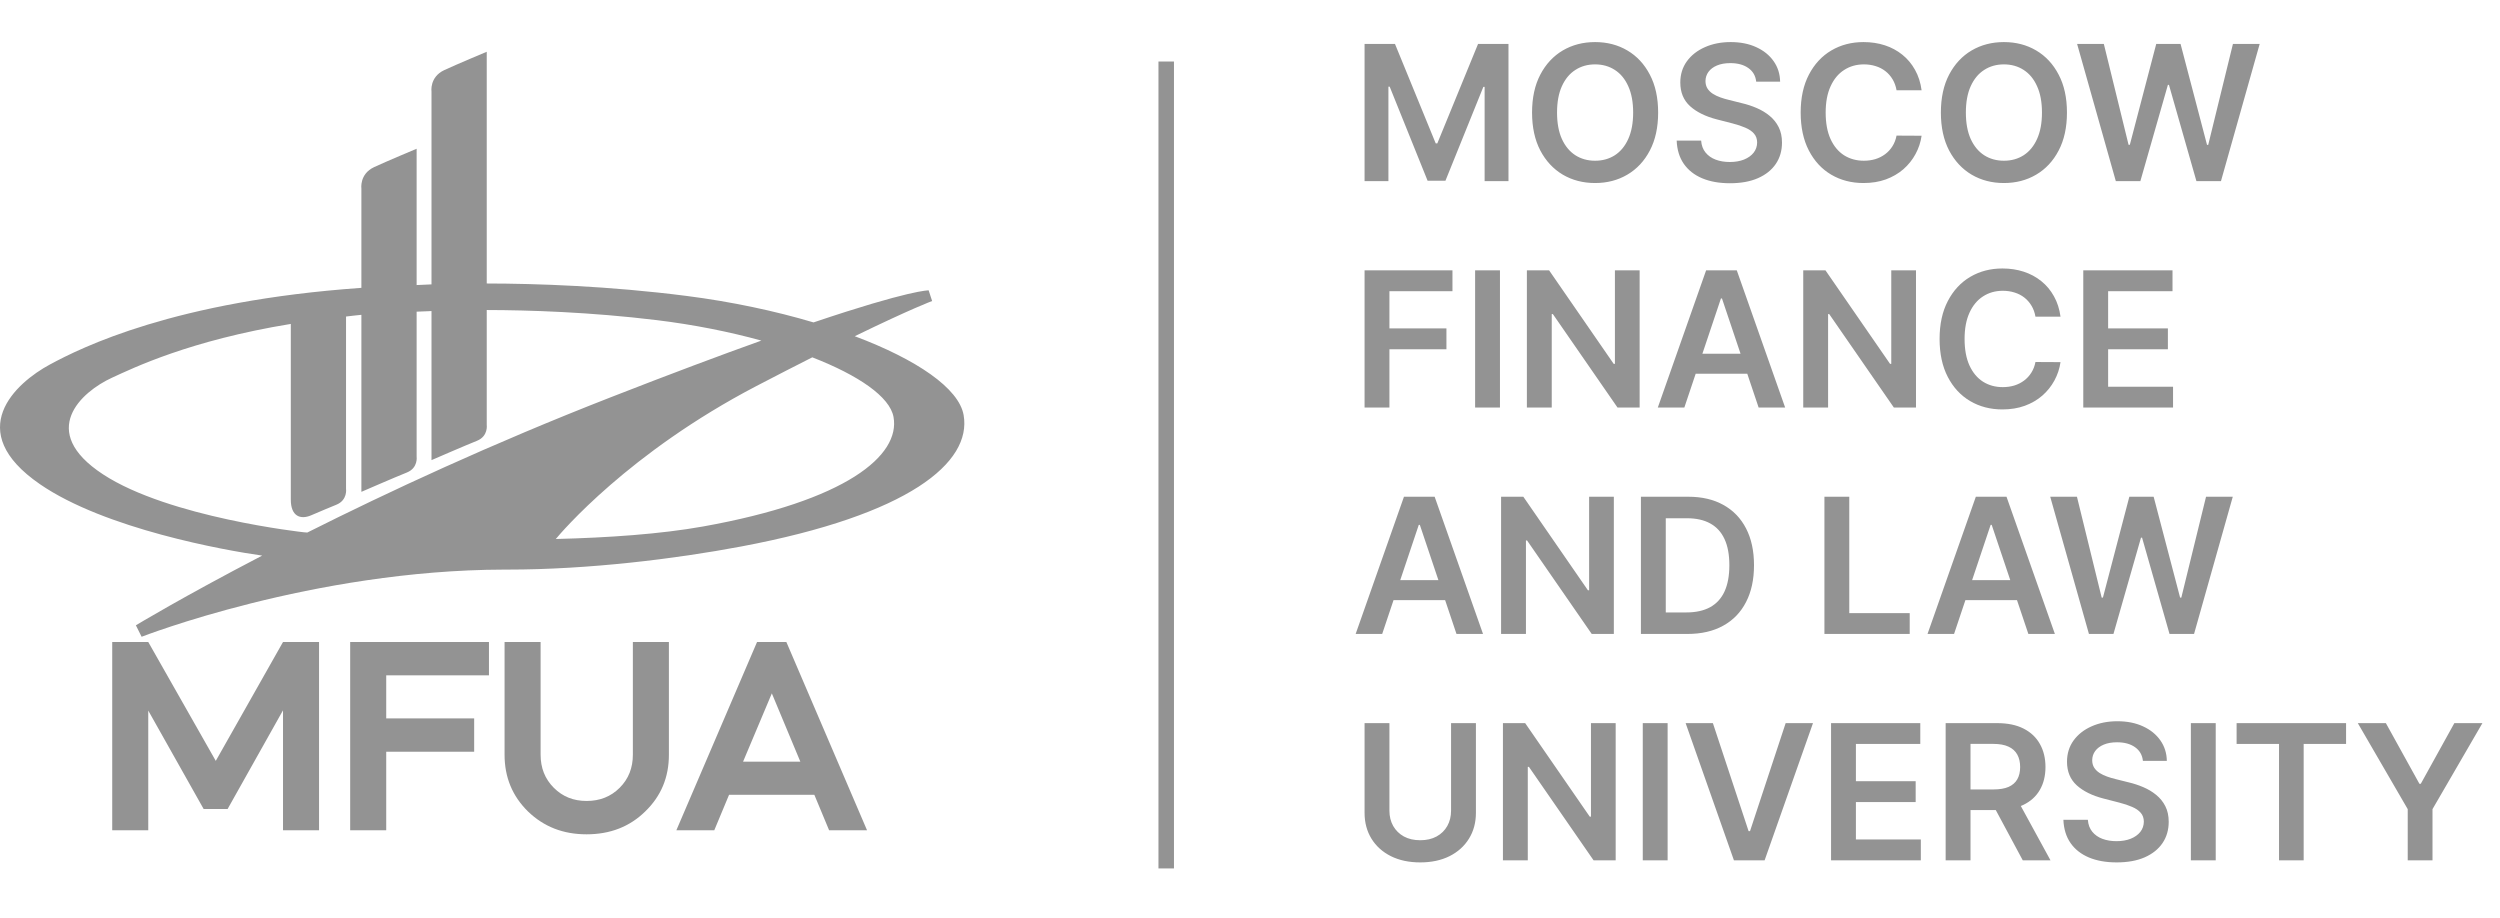 <svg width="207" height="76" viewBox="0 0 207 76" fill="none" xmlns="http://www.w3.org/2000/svg">
<path d="M97.205 5.094H95.921V71.906H97.205V5.094Z" fill="#939393"/>
<path d="M79.789 34.372C79.403 32.147 75.899 29.764 70.774 27.838C75.489 25.542 77.18 24.925 77.18 24.925L76.892 24.04C76.892 24.04 75.341 24.002 67.361 26.696C64.177 25.749 60.588 24.982 56.849 24.503C50.38 23.674 44.413 23.48 40.302 23.473V4.286C40.302 4.286 37.752 5.354 36.784 5.806C35.55 6.382 35.728 7.591 35.728 7.591V8.429V23.547C35.07 23.572 34.712 23.593 34.712 23.593C34.638 23.595 34.571 23.6 34.497 23.602V12.316C34.497 12.316 31.948 13.384 30.979 13.836C29.745 14.412 29.923 15.62 29.923 15.62V16.459V23.834C14.474 24.921 6.77 28.758 4.133 30.18C1.281 31.718 -3.097 35.679 3.3 40.086C8.678 43.794 18.634 45.572 21.708 46.004C15.114 49.435 11.251 51.775 11.251 51.775L11.726 52.725C11.726 52.725 25.907 47.193 41.751 47.163C41.855 47.163 41.946 47.162 42.047 47.162C48.709 47.163 55.91 46.279 61.377 45.248C75.28 42.63 80.471 38.299 79.789 34.372ZM25.153 44.072C25.153 44.072 13.995 42.856 8.529 39.275C3.063 35.695 6.762 32.43 9.255 31.284C11.05 30.459 15.724 28.187 24.079 26.821V27.345V28.183C24.079 28.183 24.079 38.099 24.079 41.375C24.079 42.745 24.872 43.048 25.76 42.669C26.539 42.335 27.389 41.975 27.837 41.797C28.797 41.416 28.652 40.471 28.652 40.471V26.209C29.127 26.16 29.429 26.109 29.923 26.067V40.724C29.923 40.724 32.722 39.508 33.682 39.126C34.641 38.745 34.497 37.801 34.497 37.801V25.806C34.822 25.795 35.129 25.776 35.461 25.768C35.461 25.768 35.568 25.762 35.728 25.754V38.099C35.728 38.099 38.527 36.882 39.487 36.501C40.446 36.119 40.302 35.175 40.302 35.175V25.67C43.813 25.677 48.884 25.838 54.379 26.507C57.451 26.881 60.399 27.473 63.042 28.201C59.707 29.395 55.597 30.93 50.533 32.908C40.698 36.748 32.084 40.76 25.444 44.094C25.259 44.08 25.153 44.072 25.153 44.072ZM58.202 43.595C54.69 44.223 50.368 44.521 46.02 44.629C46.465 44.093 52.059 37.48 62.64 31.959C64.366 31.059 65.886 30.28 67.258 29.587C71.096 31.08 73.678 32.855 73.983 34.523C74.565 37.712 70.083 41.467 58.202 43.595Z" fill="#939393"/>
<path d="M12.276 68.747H9.292V53.158H12.276L17.866 63.001L23.433 53.158H26.417V68.747H23.433V58.814L18.845 66.987H16.863L12.276 58.837V68.747ZM28.995 53.158H40.486V55.919H31.979V59.482H39.261V62.244H31.979V68.747H28.995V53.158ZM52.401 62.489V53.158H55.385V62.489C55.385 64.359 54.739 65.918 53.425 67.188C52.134 68.457 50.508 69.081 48.571 69.081C46.633 69.081 45.03 68.457 43.716 67.188C42.424 65.918 41.778 64.359 41.778 62.489V53.158H44.762V62.489C44.762 63.58 45.119 64.493 45.854 65.228C46.589 65.963 47.479 66.319 48.571 66.319C49.662 66.319 50.575 65.963 51.31 65.228C52.045 64.493 52.401 63.58 52.401 62.489ZM59.142 68.747H56.002L62.683 53.158H65.111L71.791 68.747H68.651L67.427 65.807H60.367L59.142 68.747ZM66.269 63.068L63.908 57.411L61.525 63.068H66.269Z" fill="#939393"/>
<path d="M112.986 3.639H115.505L118.877 11.871H119.01L122.383 3.639H124.902V15H122.927V7.195H122.821L119.682 14.967H118.206L115.066 7.178H114.961V15H112.986V3.639ZM137.294 9.32C137.294 10.544 137.065 11.592 136.606 12.465C136.151 13.334 135.53 14 134.742 14.462C133.958 14.924 133.069 15.155 132.074 15.155C131.079 15.155 130.188 14.924 129.4 14.462C128.616 13.996 127.995 13.328 127.537 12.459C127.082 11.587 126.854 10.54 126.854 9.32C126.854 8.096 127.082 7.049 127.537 6.18C127.995 5.307 128.616 4.64 129.4 4.177C130.188 3.715 131.079 3.484 132.074 3.484C133.069 3.484 133.958 3.715 134.742 4.177C135.53 4.64 136.151 5.307 136.606 6.18C137.065 7.049 137.294 8.096 137.294 9.32ZM135.225 9.32C135.225 8.458 135.09 7.731 134.82 7.14C134.554 6.544 134.184 6.095 133.711 5.792C133.237 5.485 132.692 5.331 132.074 5.331C131.457 5.331 130.911 5.485 130.438 5.792C129.964 6.095 129.593 6.544 129.323 7.14C129.056 7.731 128.923 8.458 128.923 9.32C128.923 10.181 129.056 10.91 129.323 11.505C129.593 12.097 129.964 12.546 130.438 12.853C130.911 13.156 131.457 13.308 132.074 13.308C132.692 13.308 133.237 13.156 133.711 12.853C134.184 12.546 134.554 12.097 134.82 11.505C135.09 10.91 135.225 10.181 135.225 9.32ZM145.414 6.762C145.362 6.278 145.144 5.901 144.759 5.631C144.378 5.361 143.883 5.226 143.272 5.226C142.844 5.226 142.476 5.291 142.169 5.42C141.862 5.549 141.627 5.725 141.464 5.947C141.301 6.169 141.218 6.422 141.214 6.707C141.214 6.944 141.268 7.149 141.375 7.323C141.486 7.497 141.636 7.644 141.825 7.766C142.013 7.885 142.222 7.985 142.452 8.066C142.681 8.147 142.912 8.216 143.145 8.271L144.21 8.538C144.639 8.637 145.051 8.772 145.447 8.942C145.846 9.113 146.203 9.327 146.518 9.586C146.836 9.845 147.087 10.157 147.272 10.523C147.457 10.889 147.549 11.319 147.549 11.81C147.549 12.476 147.379 13.062 147.039 13.569C146.699 14.072 146.207 14.466 145.563 14.75C144.924 15.031 144.149 15.172 143.239 15.172C142.355 15.172 141.588 15.035 140.937 14.761C140.29 14.488 139.783 14.088 139.417 13.563C139.055 13.038 138.859 12.398 138.829 11.644H140.854C140.883 12.04 141.006 12.369 141.22 12.631C141.435 12.894 141.714 13.09 142.058 13.219C142.405 13.349 142.794 13.414 143.223 13.414C143.67 13.414 144.062 13.347 144.399 13.214C144.739 13.077 145.005 12.888 145.197 12.648C145.39 12.404 145.488 12.119 145.491 11.794C145.488 11.498 145.401 11.254 145.231 11.062C145.061 10.866 144.822 10.703 144.515 10.573C144.212 10.44 143.857 10.322 143.45 10.218L142.158 9.886C141.222 9.645 140.482 9.281 139.939 8.793C139.399 8.301 139.129 7.648 139.129 6.835C139.129 6.165 139.31 5.579 139.672 5.076C140.038 4.573 140.536 4.183 141.165 3.906C141.793 3.625 142.505 3.484 143.3 3.484C144.106 3.484 144.813 3.625 145.419 3.906C146.029 4.183 146.508 4.569 146.856 5.065C147.204 5.557 147.383 6.123 147.394 6.762H145.414ZM159.108 7.472H157.034C156.974 7.132 156.865 6.831 156.706 6.568C156.547 6.302 156.35 6.076 156.113 5.892C155.876 5.707 155.606 5.568 155.303 5.475C155.003 5.379 154.68 5.331 154.332 5.331C153.715 5.331 153.167 5.487 152.69 5.797C152.213 6.104 151.84 6.555 151.57 7.151C151.3 7.742 151.165 8.465 151.165 9.32C151.165 10.189 151.3 10.921 151.57 11.516C151.843 12.108 152.217 12.556 152.69 12.859C153.167 13.158 153.713 13.308 154.327 13.308C154.667 13.308 154.985 13.264 155.281 13.175C155.58 13.082 155.848 12.947 156.085 12.77C156.325 12.592 156.527 12.374 156.69 12.116C156.856 11.857 156.971 11.561 157.034 11.228L159.108 11.239C159.031 11.779 158.862 12.286 158.604 12.759C158.348 13.232 158.014 13.65 157.599 14.013C157.185 14.371 156.701 14.652 156.146 14.856C155.591 15.056 154.976 15.155 154.299 15.155C153.3 15.155 152.409 14.924 151.625 14.462C150.841 14 150.224 13.332 149.772 12.459C149.321 11.587 149.096 10.54 149.096 9.32C149.096 8.096 149.323 7.049 149.778 6.18C150.233 5.307 150.852 4.64 151.636 4.177C152.42 3.715 153.308 3.484 154.299 3.484C154.931 3.484 155.519 3.573 156.063 3.75C156.607 3.928 157.091 4.189 157.516 4.532C157.942 4.873 158.291 5.291 158.565 5.786C158.842 6.278 159.023 6.84 159.108 7.472ZM171.144 9.32C171.144 10.544 170.915 11.592 170.456 12.465C170.002 13.334 169.38 14 168.593 14.462C167.809 14.924 166.919 15.155 165.924 15.155C164.93 15.155 164.038 14.924 163.251 14.462C162.467 13.996 161.845 13.328 161.387 12.459C160.932 11.587 160.705 10.54 160.705 9.32C160.705 8.096 160.932 7.049 161.387 6.18C161.845 5.307 162.467 4.64 163.251 4.177C164.038 3.715 164.93 3.484 165.924 3.484C166.919 3.484 167.809 3.715 168.593 4.177C169.38 4.64 170.002 5.307 170.456 6.18C170.915 7.049 171.144 8.096 171.144 9.32ZM169.075 9.32C169.075 8.458 168.94 7.731 168.67 7.14C168.404 6.544 168.034 6.095 167.561 5.792C167.087 5.485 166.542 5.331 165.924 5.331C165.307 5.331 164.761 5.485 164.288 5.792C163.815 6.095 163.443 6.544 163.173 7.14C162.907 7.731 162.774 8.458 162.774 9.32C162.774 10.181 162.907 10.91 163.173 11.505C163.443 12.097 163.815 12.546 164.288 12.853C164.761 13.156 165.307 13.308 165.924 13.308C166.542 13.308 167.087 13.156 167.561 12.853C168.034 12.546 168.404 12.097 168.67 11.505C168.94 10.91 169.075 10.181 169.075 9.32ZM175.191 15L171.985 3.639H174.198L176.245 11.988H176.35L178.536 3.639H180.55L182.741 11.993H182.841L184.887 3.639H187.101L183.895 15H181.864L179.59 7.029H179.501L177.221 15H175.191Z" fill="#939393"/>
<path d="M112.986 33.746V22.385H120.264V24.11H115.044V27.194H119.765V28.92H115.044V33.746H112.986ZM124.197 22.385V33.746H122.139V22.385H124.197ZM135.762 22.385V33.746H133.931L128.578 26.007H128.484V33.746H126.426V22.385H128.267L133.615 30.129H133.715V22.385H135.762ZM139.463 33.746H137.266L141.266 22.385H143.806L147.811 33.746H145.615L142.58 24.715H142.492L139.463 33.746ZM139.535 29.291H145.526V30.944H139.535V29.291ZM158.644 22.385V33.746H156.813L151.46 26.007H151.366V33.746H149.308V22.385H151.149L156.497 30.129H156.597V22.385H158.644ZM170.61 26.218H168.536C168.477 25.878 168.367 25.576 168.208 25.314C168.049 25.048 167.852 24.822 167.615 24.637C167.378 24.452 167.108 24.314 166.805 24.221C166.505 24.125 166.182 24.077 165.834 24.077C165.217 24.077 164.669 24.232 164.192 24.543C163.715 24.85 163.342 25.301 163.072 25.896C162.802 26.488 162.667 27.211 162.667 28.065C162.667 28.934 162.802 29.667 163.072 30.262C163.345 30.854 163.719 31.301 164.192 31.604C164.669 31.904 165.215 32.054 165.829 32.054C166.169 32.054 166.487 32.009 166.783 31.921C167.082 31.828 167.35 31.693 167.587 31.516C167.828 31.338 168.029 31.12 168.192 30.861C168.358 30.602 168.473 30.306 168.536 29.974L170.61 29.985C170.533 30.524 170.364 31.031 170.106 31.505C169.85 31.978 169.516 32.396 169.102 32.758C168.687 33.117 168.203 33.398 167.648 33.601C167.093 33.801 166.478 33.901 165.801 33.901C164.802 33.901 163.911 33.67 163.127 33.208C162.343 32.745 161.726 32.078 161.274 31.205C160.823 30.332 160.598 29.286 160.598 28.065C160.598 26.841 160.825 25.795 161.28 24.926C161.735 24.053 162.354 23.385 163.138 22.923C163.922 22.461 164.81 22.23 165.801 22.23C166.433 22.23 167.021 22.318 167.565 22.496C168.109 22.673 168.593 22.934 169.018 23.278C169.444 23.618 169.793 24.036 170.067 24.532C170.344 25.024 170.525 25.586 170.61 26.218ZM172.495 33.746V22.385H179.884V24.11H174.553V27.194H179.501V28.92H174.553V32.02H179.928V33.746H172.495Z" fill="#939393"/>
<path d="M114.445 52.491H112.248L116.248 41.13H118.789L122.794 52.491H120.597L117.563 43.46H117.474L114.445 52.491ZM114.517 48.036H120.508V49.689H114.517V48.036ZM133.626 41.13V52.491H131.795L126.442 44.752H126.348V52.491H124.29V41.13H126.132L131.479 48.874H131.579V41.13H133.626ZM139.718 52.491H135.868V41.13H139.796C140.924 41.13 141.893 41.358 142.703 41.812C143.516 42.264 144.141 42.913 144.577 43.76C145.014 44.606 145.232 45.62 145.232 46.799C145.232 47.983 145.012 49 144.572 49.85C144.136 50.701 143.505 51.354 142.68 51.808C141.859 52.263 140.872 52.491 139.718 52.491ZM137.926 50.71H139.618C140.41 50.71 141.07 50.566 141.599 50.277C142.127 49.985 142.525 49.551 142.791 48.974C143.058 48.393 143.191 47.668 143.191 46.799C143.191 45.93 143.058 45.209 142.791 44.636C142.525 44.059 142.131 43.628 141.61 43.343C141.092 43.055 140.449 42.911 139.679 42.911H137.926V50.71ZM151.062 52.491V41.13H153.12V50.766H158.124V52.491H151.062ZM161.796 52.491H159.599L163.599 41.13H166.139L170.144 52.491H167.948L164.913 43.46H164.825L161.796 52.491ZM161.868 48.036H167.859V49.689H161.868V48.036ZM172.964 52.491L169.758 41.13H171.971L174.018 49.479H174.123L176.309 41.13H178.322L180.513 49.484H180.613L182.66 41.13H184.874L181.667 52.491H179.637L177.363 44.519H177.274L174.994 52.491H172.964Z" fill="#939393"/>
<path d="M120.148 59.875H122.206V67.297C122.206 68.11 122.013 68.826 121.629 69.444C121.248 70.061 120.712 70.544 120.02 70.891C119.329 71.235 118.52 71.407 117.596 71.407C116.668 71.407 115.858 71.235 115.166 70.891C114.475 70.544 113.939 70.061 113.558 69.444C113.177 68.826 112.986 68.11 112.986 67.297V59.875H115.044V67.125C115.044 67.598 115.148 68.02 115.355 68.39C115.566 68.76 115.862 69.05 116.242 69.261C116.623 69.468 117.075 69.571 117.596 69.571C118.117 69.571 118.569 69.468 118.949 69.261C119.334 69.05 119.63 68.76 119.837 68.39C120.044 68.02 120.148 67.598 120.148 67.125V59.875ZM133.778 59.875V71.235H131.948L126.595 63.497H126.501V71.235H124.443V59.875H126.284L131.632 67.619H131.732V59.875H133.778ZM138.079 59.875V71.235H136.021V59.875H138.079ZM141.827 59.875L144.784 68.817H144.901L147.852 59.875H150.115L146.11 71.235H143.569L139.57 59.875H141.827ZM151.611 71.235V59.875H159V61.6H153.669V64.684H158.617V66.409H153.669V69.51H159.045V71.235H151.611ZM161.1 71.235V59.875H165.36C166.233 59.875 166.965 60.026 167.557 60.33C168.152 60.633 168.601 61.058 168.905 61.605C169.212 62.149 169.365 62.783 169.365 63.508C169.365 64.237 169.21 64.869 168.899 65.405C168.592 65.938 168.139 66.35 167.54 66.642C166.941 66.931 166.205 67.075 165.332 67.075H162.298V65.366H165.055C165.565 65.366 165.983 65.296 166.309 65.156C166.634 65.011 166.874 64.802 167.03 64.529C167.189 64.251 167.268 63.911 167.268 63.508C167.268 63.105 167.189 62.761 167.03 62.476C166.871 62.188 166.628 61.97 166.303 61.822C165.978 61.67 165.558 61.594 165.044 61.594H163.158V71.235H161.1ZM166.969 66.088L169.781 71.235H167.485L164.722 66.088H166.969ZM177.433 62.998C177.382 62.513 177.163 62.136 176.779 61.866C176.398 61.596 175.902 61.461 175.292 61.461C174.863 61.461 174.495 61.526 174.188 61.655C173.881 61.785 173.647 61.961 173.484 62.182C173.321 62.404 173.238 62.658 173.234 62.942C173.234 63.179 173.288 63.384 173.395 63.558C173.506 63.732 173.656 63.88 173.844 64.002C174.033 64.12 174.242 64.22 174.471 64.301C174.701 64.383 174.932 64.451 175.165 64.507L176.23 64.773C176.659 64.873 177.071 65.008 177.467 65.178C177.866 65.348 178.223 65.562 178.537 65.821C178.855 66.08 179.107 66.393 179.292 66.759C179.477 67.125 179.569 67.554 179.569 68.046C179.569 68.711 179.399 69.297 179.059 69.804C178.719 70.307 178.227 70.701 177.583 70.986C176.943 71.267 176.169 71.407 175.259 71.407C174.375 71.407 173.608 71.27 172.957 70.997C172.31 70.723 171.803 70.324 171.437 69.799C171.075 69.273 170.879 68.634 170.849 67.879H172.874C172.903 68.275 173.025 68.604 173.24 68.867C173.454 69.129 173.733 69.325 174.077 69.455C174.425 69.584 174.813 69.649 175.242 69.649C175.69 69.649 176.082 69.582 176.418 69.449C176.759 69.312 177.025 69.124 177.217 68.883C177.409 68.639 177.507 68.355 177.511 68.029C177.507 67.733 177.42 67.489 177.25 67.297C177.08 67.101 176.842 66.938 176.535 66.809C176.232 66.676 175.877 66.557 175.47 66.454L174.177 66.121C173.242 65.88 172.502 65.516 171.958 65.028C171.418 64.536 171.148 63.883 171.148 63.07C171.148 62.401 171.33 61.814 171.692 61.311C172.058 60.809 172.556 60.418 173.184 60.141C173.813 59.86 174.525 59.719 175.32 59.719C176.126 59.719 176.832 59.86 177.439 60.141C178.049 60.418 178.528 60.805 178.876 61.3C179.223 61.792 179.403 62.358 179.414 62.998H177.433ZM183.462 59.875V71.235H181.404V59.875H183.462ZM185.191 61.6V59.875H194.255V61.6H190.744V71.235H188.703V61.6H185.191ZM195.226 59.875H197.55L200.329 64.9H200.44L203.22 59.875H205.544L201.411 66.997V71.235H199.359V66.997L195.226 59.875Z" fill="#939393"/>
</svg>
